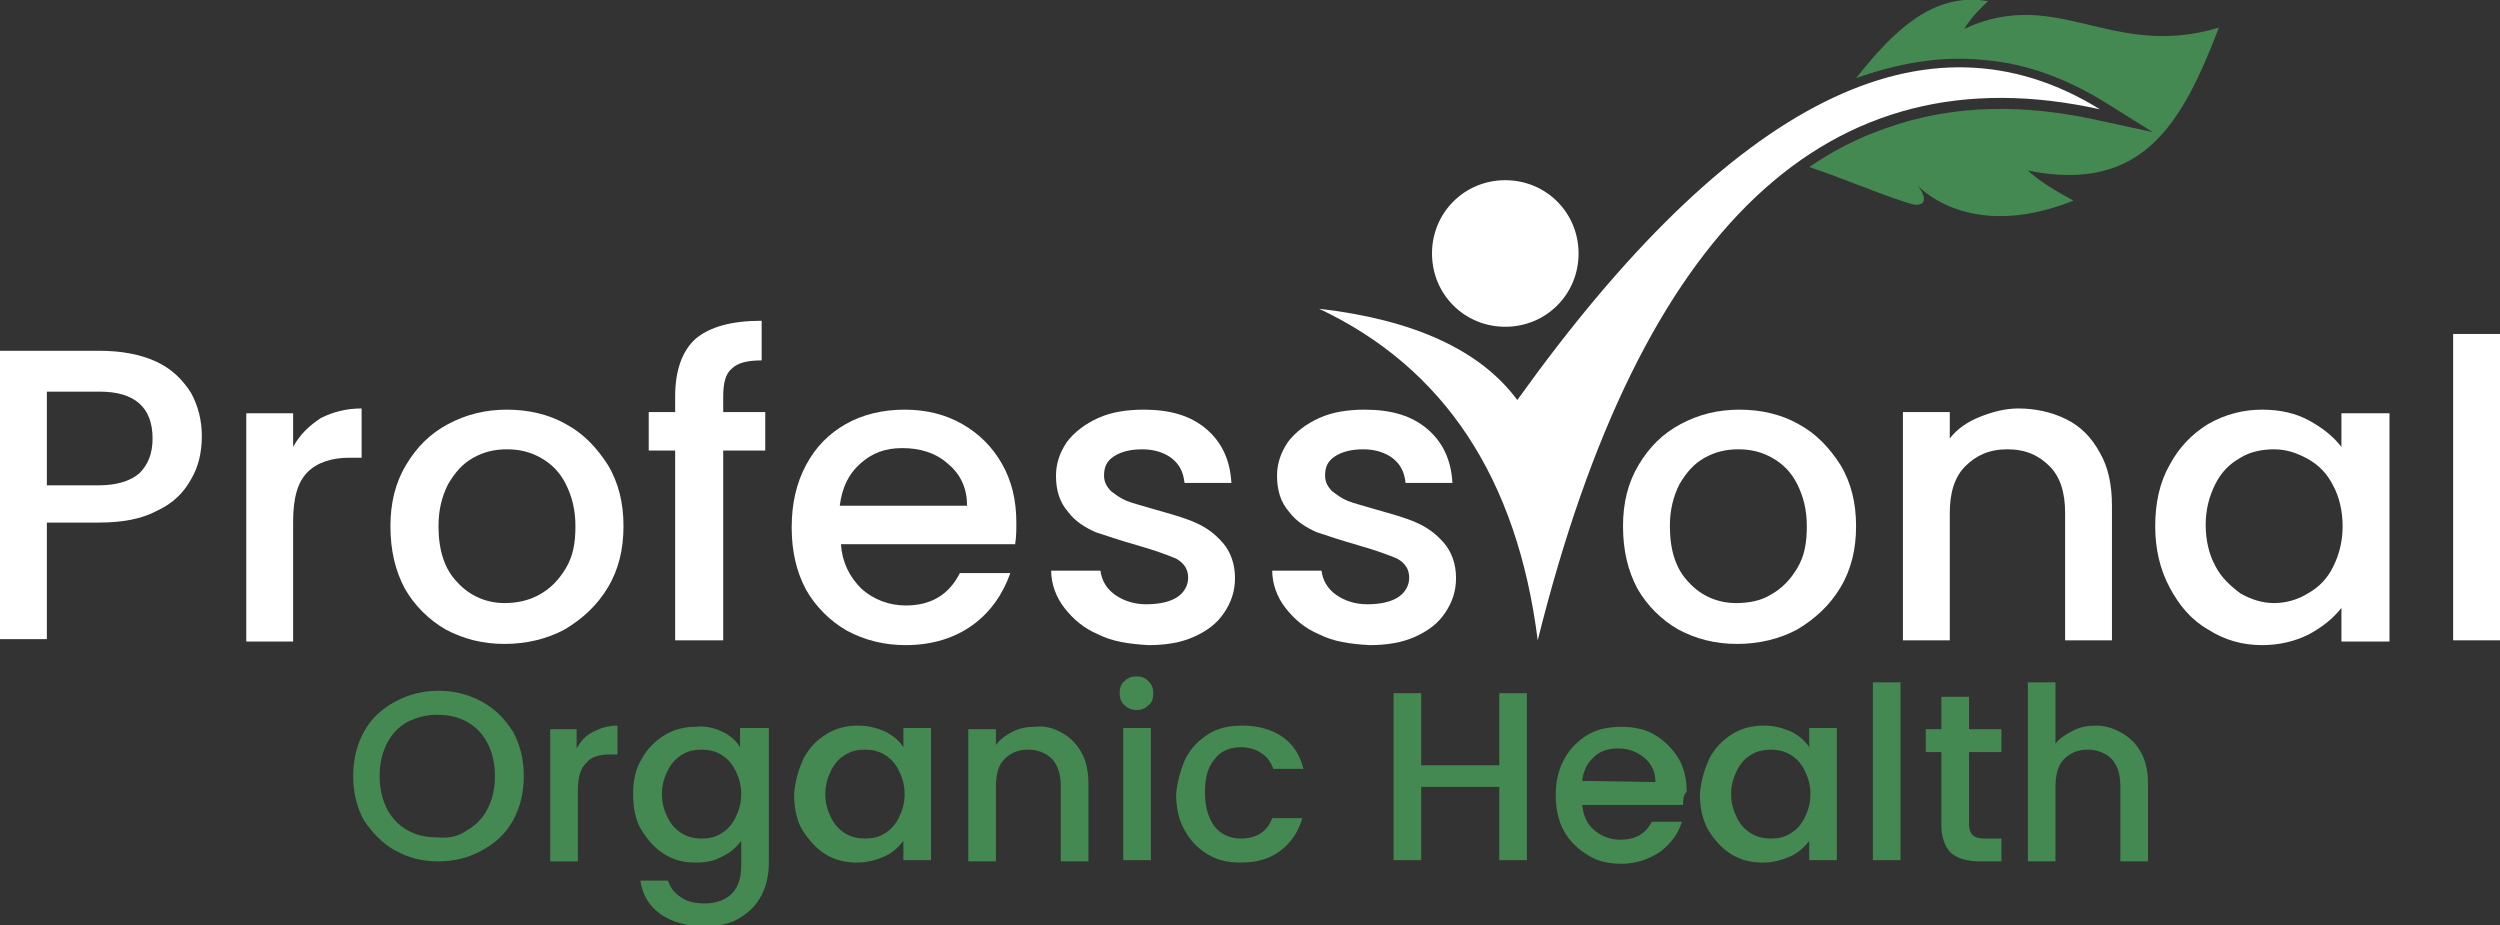 <svg xmlns="http://www.w3.org/2000/svg" xmlns:xlink="http://www.w3.org/1999/xlink" id="Layer_1" x="0px" y="0px" viewBox="0 0 208.1 77" style="enable-background:new 0 0 208.1 77;" xml:space="preserve"><rect x="0" y="0" width="208.1" height="77" fill="#333333" stroke="none"/><style type="text/css">	.st0{fill:#438951;}	.st1{fill:#FFFFFF;}	.st2{fill-rule:evenodd;clip-rule:evenodd;fill:#FFFFFF;}	.st3{fill-rule:evenodd;clip-rule:evenodd;fill:#438951;}</style><g>	<g>		<path class="st0" d="M32.9,70.8c-1.1-0.6-1.9-1.5-2.6-2.5c-0.6-1.1-0.9-2.3-0.9-3.7c0-1.4,0.3-2.6,0.9-3.7   c0.6-1.1,1.5-1.9,2.6-2.5c1.1-0.6,2.3-0.9,3.6-0.9s2.5,0.3,3.6,0.9c1.1,0.6,1.9,1.4,2.6,2.5c0.6,1.1,0.9,2.3,0.9,3.7   s-0.3,2.6-0.9,3.7c-0.6,1.1-1.5,1.9-2.6,2.5s-2.3,0.9-3.6,0.9C35.1,71.7,34,71.4,32.9,70.8z M38.9,69.1c0.7-0.4,1.3-1,1.7-1.8   s0.6-1.7,0.6-2.7s-0.2-1.9-0.6-2.7c-0.4-0.8-1-1.4-1.7-1.8c-0.7-0.4-1.5-0.6-2.5-0.6c-0.9,0-1.7,0.2-2.5,0.6   c-0.7,0.4-1.3,1-1.7,1.8c-0.4,0.8-0.6,1.7-0.6,2.7s0.2,1.9,0.6,2.7c0.4,0.8,1,1.4,1.7,1.8s1.5,0.6,2.5,0.6   C37.4,69.8,38.2,69.6,38.9,69.1z"></path>		<path class="st0" d="M49.4,60.9c0.6-0.3,1.2-0.5,2-0.5v2.4h-0.6c-0.9,0-1.6,0.2-2,0.7c-0.5,0.5-0.7,1.2-0.7,2.4v5.8h-2.3v-11H48   v1.6C48.4,61.6,48.8,61.2,49.4,60.9z"></path>		<path class="st0" d="M60.1,60.9c0.7,0.3,1.2,0.8,1.5,1.3v-1.6H64v11.2c0,1-0.2,1.9-0.6,2.7c-0.4,0.8-1,1.4-1.8,1.9   s-1.8,0.7-2.9,0.7c-1.5,0-2.7-0.3-3.7-1s-1.5-1.6-1.7-2.8h2.3c0.2,0.6,0.5,1,1.1,1.4s1.2,0.5,2,0.5c0.9,0,1.7-0.3,2.2-0.8   c0.6-0.6,0.8-1.4,0.8-2.4v-2c-0.4,0.5-0.9,1-1.6,1.3c-0.7,0.4-1.4,0.5-2.2,0.5c-1,0-1.8-0.2-2.6-0.7s-1.4-1.2-1.9-2   s-0.7-1.9-0.7-3s0.2-2.1,0.7-2.9c0.5-0.9,1.1-1.5,1.9-2c0.8-0.5,1.7-0.7,2.6-0.7C58.7,60.4,59.5,60.6,60.1,60.9z M61.2,64.1   c-0.3-0.6-0.7-1-1.2-1.3s-1.1-0.4-1.6-0.4c-0.6,0-1.1,0.1-1.6,0.4c-0.5,0.3-0.9,0.7-1.2,1.3s-0.5,1.2-0.5,2s0.2,1.4,0.5,2   s0.7,1,1.2,1.3s1.1,0.4,1.6,0.4c0.6,0,1.1-0.1,1.6-0.4s0.9-0.7,1.2-1.3c0.3-0.6,0.5-1.2,0.5-2S61.5,64.7,61.2,64.1z"></path>		<path class="st0" d="M66.9,63.1c0.5-0.9,1.1-1.5,1.9-2s1.7-0.7,2.6-0.7s1.6,0.2,2.3,0.5c0.6,0.3,1.2,0.8,1.5,1.3v-1.6h2.3v11h-2.3   V70c-0.4,0.5-0.9,1-1.6,1.3s-1.4,0.5-2.3,0.5s-1.8-0.2-2.6-0.7c-0.8-0.5-1.4-1.2-1.9-2s-0.7-1.9-0.7-3   C66.2,64.9,66.5,64,66.9,63.1z M74.8,64.1c-0.3-0.6-0.7-1-1.2-1.3s-1.1-0.4-1.6-0.4c-0.6,0-1.1,0.1-1.6,0.4   c-0.5,0.3-0.9,0.7-1.2,1.3c-0.3,0.6-0.5,1.2-0.5,2s0.2,1.4,0.5,2s0.7,1,1.2,1.3s1.1,0.4,1.6,0.4c0.6,0,1.1-0.1,1.6-0.4   s0.9-0.7,1.2-1.3c0.3-0.6,0.5-1.2,0.5-2S75.1,64.7,74.8,64.1z"></path>		<path class="st0" d="M88.4,61c0.7,0.4,1.2,0.9,1.6,1.6c0.4,0.7,0.6,1.6,0.6,2.6v6.5h-2.3v-6.2c0-1-0.2-1.7-0.7-2.3   c-0.5-0.5-1.2-0.8-2-0.8c-0.9,0-1.5,0.3-2,0.8s-0.7,1.3-0.7,2.3v6.2h-2.3v-11h2.3V62c0.4-0.5,0.8-0.8,1.4-1.1s1.2-0.4,1.8-0.4   C87,60.4,87.7,60.6,88.4,61z"></path>		<path class="st0" d="M93.6,58.7c-0.3-0.3-0.4-0.6-0.4-1s0.1-0.8,0.4-1c0.3-0.3,0.6-0.4,1-0.4s0.7,0.1,1,0.4c0.3,0.3,0.4,0.6,0.4,1   s-0.1,0.8-0.4,1c-0.3,0.3-0.6,0.4-1,0.4C94.3,59.1,93.9,59,93.6,58.7z M95.8,60.6v11h-2.3v-11H95.8z"></path>		<path class="st0" d="M98.7,63.1c0.5-0.9,1.1-1.5,1.9-2s1.7-0.7,2.8-0.7c1.3,0,2.4,0.3,3.3,0.9c0.9,0.6,1.5,1.5,1.8,2.7H106   c-0.2-0.5-0.5-1-1-1.3c-0.4-0.3-1-0.5-1.7-0.5c-0.9,0-1.7,0.3-2.2,1c-0.6,0.7-0.8,1.6-0.8,2.8s0.3,2.1,0.8,2.8   c0.6,0.7,1.3,1,2.2,1c1.3,0,2.2-0.6,2.6-1.7h2.5c-0.3,1.1-0.9,2-1.8,2.7s-2,1-3.3,1c-1.1,0-2-0.2-2.8-0.7s-1.4-1.1-1.9-2   s-0.7-1.9-0.7-3C98,65,98.3,64,98.7,63.1z"></path>		<path class="st0" d="M127.1,57.7v13.9h-2.3v-6.1h-6.5v6.1H116V57.7h2.3v6h6.5v-6H127.1z"></path>		<path class="st0" d="M140.1,67h-8.4c0.1,0.9,0.4,1.6,1,2.1s1.3,0.8,2.2,0.8c1.2,0,2.1-0.5,2.6-1.5h2.5c-0.3,1-0.9,1.8-1.8,2.5   c-0.9,0.6-2,1-3.2,1c-1.1,0-2-0.2-2.8-0.7s-1.5-1.1-2-2s-0.7-1.9-0.7-3s0.2-2.1,0.7-3s1.1-1.5,1.9-2c0.8-0.5,1.8-0.7,2.9-0.7   c1,0,2,0.2,2.8,0.7s1.4,1.1,1.9,1.9c0.5,0.8,0.7,1.8,0.7,2.8C140.1,66.2,140.1,66.6,140.1,67z M137.8,65.1c0-0.8-0.3-1.5-0.9-2   c-0.6-0.5-1.3-0.8-2.2-0.8c-0.8,0-1.5,0.2-2,0.7c-0.6,0.5-0.9,1.2-1,2L137.8,65.1L137.8,65.1z"></path>		<path class="st0" d="M142.3,63.1c0.5-0.9,1.1-1.5,1.9-2c0.8-0.5,1.7-0.7,2.6-0.7c0.9,0,1.6,0.2,2.3,0.5c0.6,0.3,1.2,0.8,1.5,1.3   v-1.6h2.3v11h-2.3V70c-0.4,0.5-0.9,1-1.6,1.3c-0.7,0.3-1.4,0.5-2.3,0.5c-0.9,0-1.8-0.2-2.6-0.7s-1.4-1.2-1.9-2   c-0.5-0.9-0.7-1.9-0.7-3C141.6,64.9,141.9,64,142.3,63.1z M150.2,64.1c-0.3-0.6-0.7-1-1.2-1.3s-1.1-0.4-1.6-0.4s-1.1,0.1-1.6,0.4   c-0.5,0.3-0.9,0.7-1.2,1.3s-0.5,1.2-0.5,2s0.2,1.4,0.5,2s0.7,1,1.2,1.3s1.1,0.4,1.6,0.4c0.6,0,1.1-0.1,1.6-0.4s0.9-0.7,1.2-1.3   c0.3-0.6,0.5-1.2,0.5-2S150.5,64.7,150.2,64.1z"></path>		<path class="st0" d="M158.2,56.8v14.8h-2.3V56.8H158.2z"></path>		<path class="st0" d="M163.9,62.5v6.1c0,0.4,0.1,0.7,0.3,0.9c0.2,0.2,0.5,0.3,1,0.3h1.4v1.9h-1.8c-1,0-1.8-0.2-2.4-0.7   c-0.5-0.5-0.8-1.3-0.8-2.3v-6.1h-1.3v-1.9h1.3V58h2.3v2.7h2.7v1.9h-2.7V62.5z"></path>		<path class="st0" d="M176.6,61c0.7,0.4,1.2,0.9,1.6,1.6c0.4,0.7,0.6,1.6,0.6,2.6v6.5h-2.3v-6.2c0-1-0.2-1.7-0.7-2.3   c-0.5-0.5-1.2-0.8-2-0.8c-0.9,0-1.5,0.3-2,0.8s-0.7,1.3-0.7,2.3v6.2h-2.3V56.8h2.3v5.1c0.4-0.5,0.9-0.8,1.5-1.1s1.2-0.4,1.9-0.4   C175.2,60.4,175.9,60.6,176.6,61z"></path>	</g>	<g>		<path class="st1" d="M15.9,39.9c-0.6,1.1-1.5,2-2.8,2.6c-1.3,0.7-2.9,1-4.9,1H3.9v9.7H0v-24h8.3c1.8,0,3.4,0.3,4.7,0.9   s2.2,1.5,2.9,2.6c0.6,1.1,0.9,2.3,0.9,3.6C16.8,37.7,16.5,38.9,15.9,39.9z M11.6,39.4c0.7-0.7,1.1-1.6,1.1-2.9   c0-2.6-1.5-3.9-4.4-3.9H3.9v7.8h4.3C9.8,40.4,10.9,40,11.6,39.4z"></path>		<path class="st1" d="M26.7,34.8c1-0.5,2.1-0.8,3.4-0.8v4.1h-1c-1.5,0-2.7,0.4-3.5,1.2s-1.2,2.1-1.2,4.1v10h-3.9v-19h3.9v2.8   C25,36.1,25.8,35.4,26.7,34.8z"></path>		<path class="st1" d="M37.1,52.4c-1.4-0.8-2.6-2-3.4-3.4c-0.8-1.5-1.2-3.2-1.2-5.2c0-1.9,0.4-3.6,1.3-5.1c0.9-1.5,2-2.6,3.5-3.4   c1.5-0.8,3.1-1.2,4.9-1.2c1.8,0,3.5,0.4,4.9,1.2c1.5,0.8,2.6,2,3.5,3.4c0.9,1.5,1.3,3.2,1.3,5.1c0,1.9-0.4,3.6-1.3,5.1   c-0.9,1.5-2.1,2.6-3.6,3.5c-1.5,0.8-3.2,1.2-5,1.2S38.6,53.2,37.1,52.4z M44.9,49.5c0.9-0.5,1.6-1.2,2.2-2.2   c0.6-1,0.8-2.1,0.8-3.5s-0.3-2.5-0.8-3.5s-1.2-1.7-2.1-2.2c-0.9-0.5-1.8-0.7-2.8-0.7s-1.9,0.2-2.8,0.7c-0.9,0.5-1.5,1.2-2.1,2.2   c-0.5,1-0.8,2.1-0.8,3.5c0,2,0.5,3.6,1.6,4.7c1,1.1,2.4,1.7,3.9,1.7C43,50.2,44,50,44.9,49.5z"></path>		<path class="st1" d="M63.7,37.5h-3.5v15.8h-4V37.5H54v-3.2h2.2V33c0-2.2,0.6-3.8,1.7-4.8c1.2-1,3-1.5,5.5-1.5V30   c-1.2,0-2,0.2-2.5,0.7c-0.5,0.4-0.7,1.2-0.7,2.3v1.3h3.5V37.5z"></path>		<path class="st1" d="M84.5,45.3H70c0.1,1.5,0.7,2.7,1.7,3.7c1,0.9,2.3,1.4,3.7,1.4c2.1,0,3.6-0.9,4.5-2.7h4.2   c-0.6,1.7-1.6,3.2-3.1,4.3s-3.4,1.7-5.6,1.7c-1.8,0-3.4-0.4-4.9-1.2c-1.4-0.8-2.6-2-3.4-3.4c-0.8-1.5-1.2-3.2-1.2-5.2   s0.4-3.7,1.2-5.2c0.8-1.5,1.9-2.6,3.3-3.4c1.4-0.8,3.1-1.2,4.9-1.2s3.4,0.4,4.8,1.2s2.5,1.9,3.3,3.3c0.8,1.4,1.2,3,1.2,4.9   C84.6,44.1,84.6,44.7,84.5,45.3z M80.5,42.1c0-1.4-0.5-2.6-1.6-3.5c-1-0.9-2.3-1.3-3.8-1.3c-1.4,0-2.5,0.4-3.5,1.3   c-1,0.9-1.5,2-1.7,3.5H80.5z"></path>		<path class="st1" d="M91.4,52.8c-1.2-0.5-2.1-1.3-2.8-2.2c-0.7-0.9-1.1-2-1.1-3.1h4.1c0.1,0.8,0.5,1.5,1.2,2s1.6,0.8,2.6,0.8   c1.1,0,2-0.2,2.6-0.6c0.6-0.4,0.9-1,0.9-1.6c0-0.7-0.3-1.2-1-1.6c-0.7-0.3-1.8-0.7-3.2-1.1c-1.4-0.4-2.6-0.8-3.5-1.1   c-0.9-0.4-1.7-0.9-2.3-1.7c-0.7-0.8-1-1.8-1-3c0-1,0.3-1.9,0.9-2.8c0.6-0.8,1.5-1.5,2.6-2s2.4-0.7,3.8-0.7c2.2,0,3.9,0.5,5.2,1.6   c1.3,1.1,2,2.6,2.1,4.5h-3.9c-0.1-0.9-0.4-1.5-1-2s-1.5-0.8-2.5-0.8s-1.8,0.2-2.4,0.6c-0.6,0.4-0.8,0.9-0.8,1.6   c0,0.5,0.2,0.9,0.6,1.3c0.4,0.3,0.8,0.6,1.3,0.8s1.3,0.4,2.3,0.7c1.4,0.4,2.5,0.7,3.4,1.1c0.9,0.4,1.6,0.9,2.3,1.7   c0.6,0.7,1,1.7,1,2.9c0,1.1-0.3,2-0.9,2.9s-1.4,1.5-2.5,2s-2.4,0.7-3.8,0.7C93.9,53.6,92.6,53.4,91.4,52.8z"></path>		<path class="st1" d="M109.8,52.8c-1.2-0.5-2.1-1.3-2.8-2.2c-0.7-0.9-1.1-2-1.1-3.1h4.1c0.1,0.8,0.5,1.5,1.2,2s1.6,0.8,2.6,0.8   c1.1,0,2-0.2,2.6-0.6c0.6-0.4,0.9-1,0.9-1.6c0-0.7-0.3-1.2-1-1.6c-0.7-0.3-1.8-0.7-3.2-1.1c-1.4-0.4-2.6-0.8-3.5-1.1   c-0.9-0.4-1.7-0.9-2.3-1.7c-0.7-0.8-1-1.8-1-3c0-1,0.3-1.9,0.9-2.8c0.6-0.8,1.5-1.5,2.6-2s2.4-0.7,3.8-0.7c2.2,0,3.9,0.5,5.2,1.6   c1.3,1.1,2,2.6,2.1,4.5H117c-0.1-0.9-0.4-1.5-1-2s-1.5-0.8-2.5-0.8s-1.8,0.2-2.4,0.6c-0.6,0.4-0.8,0.9-0.8,1.6   c0,0.5,0.2,0.9,0.6,1.3c0.4,0.3,0.8,0.6,1.3,0.8s1.3,0.4,2.3,0.7c1.4,0.4,2.5,0.7,3.4,1.1c0.9,0.4,1.6,0.9,2.3,1.7   c0.6,0.7,1,1.7,1,2.9c0,1.1-0.3,2-0.9,2.9s-1.4,1.5-2.5,2s-2.4,0.7-3.8,0.7C112.3,53.6,111,53.4,109.8,52.8z"></path>		<path class="st1" d="M139.7,52.4c-1.4-0.8-2.6-2-3.4-3.4c-0.8-1.5-1.2-3.2-1.2-5.2c0-1.9,0.4-3.6,1.3-5.1c0.9-1.5,2-2.6,3.5-3.4   c1.5-0.8,3.1-1.2,4.9-1.2c1.8,0,3.5,0.4,4.9,1.2c1.5,0.8,2.6,2,3.5,3.4c0.9,1.5,1.3,3.2,1.3,5.1c0,1.9-0.4,3.6-1.3,5.1   c-0.9,1.5-2.1,2.6-3.6,3.5c-1.5,0.8-3.2,1.2-5,1.2C142.8,53.6,141.2,53.2,139.7,52.4z M147.4,49.5c0.9-0.5,1.6-1.2,2.2-2.2   c0.6-1,0.8-2.1,0.8-3.5s-0.3-2.5-0.8-3.5s-1.2-1.7-2.1-2.2c-0.9-0.5-1.8-0.7-2.8-0.7s-1.9,0.2-2.8,0.7c-0.9,0.5-1.5,1.2-2.1,2.2   c-0.5,1-0.8,2.1-0.8,3.5c0,2,0.5,3.6,1.6,4.7c1,1.1,2.4,1.7,3.9,1.7C145.6,50.2,146.6,50,147.4,49.5z"></path>		<path class="st1" d="M172,34.9c1.2,0.6,2.1,1.5,2.8,2.8c0.7,1.2,1,2.7,1,4.4v11.2h-3.9V42.7c0-1.7-0.4-3-1.3-3.9   c-0.9-0.9-2-1.4-3.5-1.4s-2.6,0.5-3.5,1.4s-1.3,2.2-1.3,3.9v10.6h-3.9v-19h3.9v2.2c0.6-0.8,1.5-1.4,2.5-1.8c1-0.4,2.1-0.7,3.2-0.7   C169.4,34,170.8,34.3,172,34.9z"></path>		<path class="st1" d="M180.6,38.7c0.8-1.5,1.9-2.6,3.2-3.4c1.4-0.8,2.9-1.2,4.5-1.2c1.5,0,2.8,0.3,3.9,0.9c1.1,0.6,2,1.3,2.7,2.2   v-2.8h4v19h-4v-2.8c-0.7,0.9-1.6,1.6-2.7,2.2c-1.2,0.6-2.5,0.9-3.9,0.9c-1.6,0-3.1-0.4-4.5-1.3c-1.4-0.8-2.4-2-3.2-3.5   s-1.2-3.2-1.2-5.1C179.4,41.8,179.8,40.1,180.6,38.7z M194.2,40.4c-0.5-1-1.2-1.7-2.1-2.2c-0.9-0.5-1.8-0.8-2.8-0.8   s-2,0.2-2.8,0.7c-0.9,0.5-1.6,1.2-2.1,2.2s-0.8,2.1-0.8,3.4c0,1.3,0.3,2.5,0.8,3.4c0.5,1,1.3,1.7,2.1,2.3c0.9,0.5,1.8,0.8,2.8,0.8   s2-0.3,2.8-0.8c0.9-0.5,1.6-1.2,2.1-2.2s0.8-2.1,0.8-3.4S194.7,41.3,194.2,40.4z"></path>		<path class="st1" d="M208.1,27.8v25.5h-3.9V27.8H208.1z"></path>		<g>			<path class="st2" d="M125.3,15c3.4,0,6.1,2.7,6.1,6.1s-2.7,6.1-6.1,6.1s-6.1-2.7-6.1-6.1C119.2,17.7,121.9,15,125.3,15"></path>			<path class="st3" d="M184.7,2.3c-3.1,8.1-6.4,13.8-15.9,11.9c1,0.9,2.3,1.7,3.8,2.5c-9,3.6-13.2-1.5-13-1.3    c1,1.3,0.5,1.8-0.4,1.6c-1.6-0.4-5.9-2.2-8.6-3.1c1.9-1.3,4-2.4,6.3-3.2c5.8-2.1,11.8-2,17.7-0.7l4.6,1l-4-2.5    c-3.1-1.9-6.4-3.2-10-3.5c-3.7-0.4-7.3,0.3-10.7,1.5c3.1-3.9,6.4-7.2,11-6.4c-0.8,0.7-1.5,1.5-2,2.3C171.3-1.2,175.7,5,184.7,2.3    "></path>			<path class="st2" d="M109.8,25.7c10.4,4.9,16.5,14.1,18.2,27.6c8.6-34.5,24.2-49.2,46.8-44.2c-14.4-8.9-30.6-0.8-48.5,24.2    C123.2,29.1,117.6,26.6,109.8,25.7"></path>		</g>	</g></g></svg>